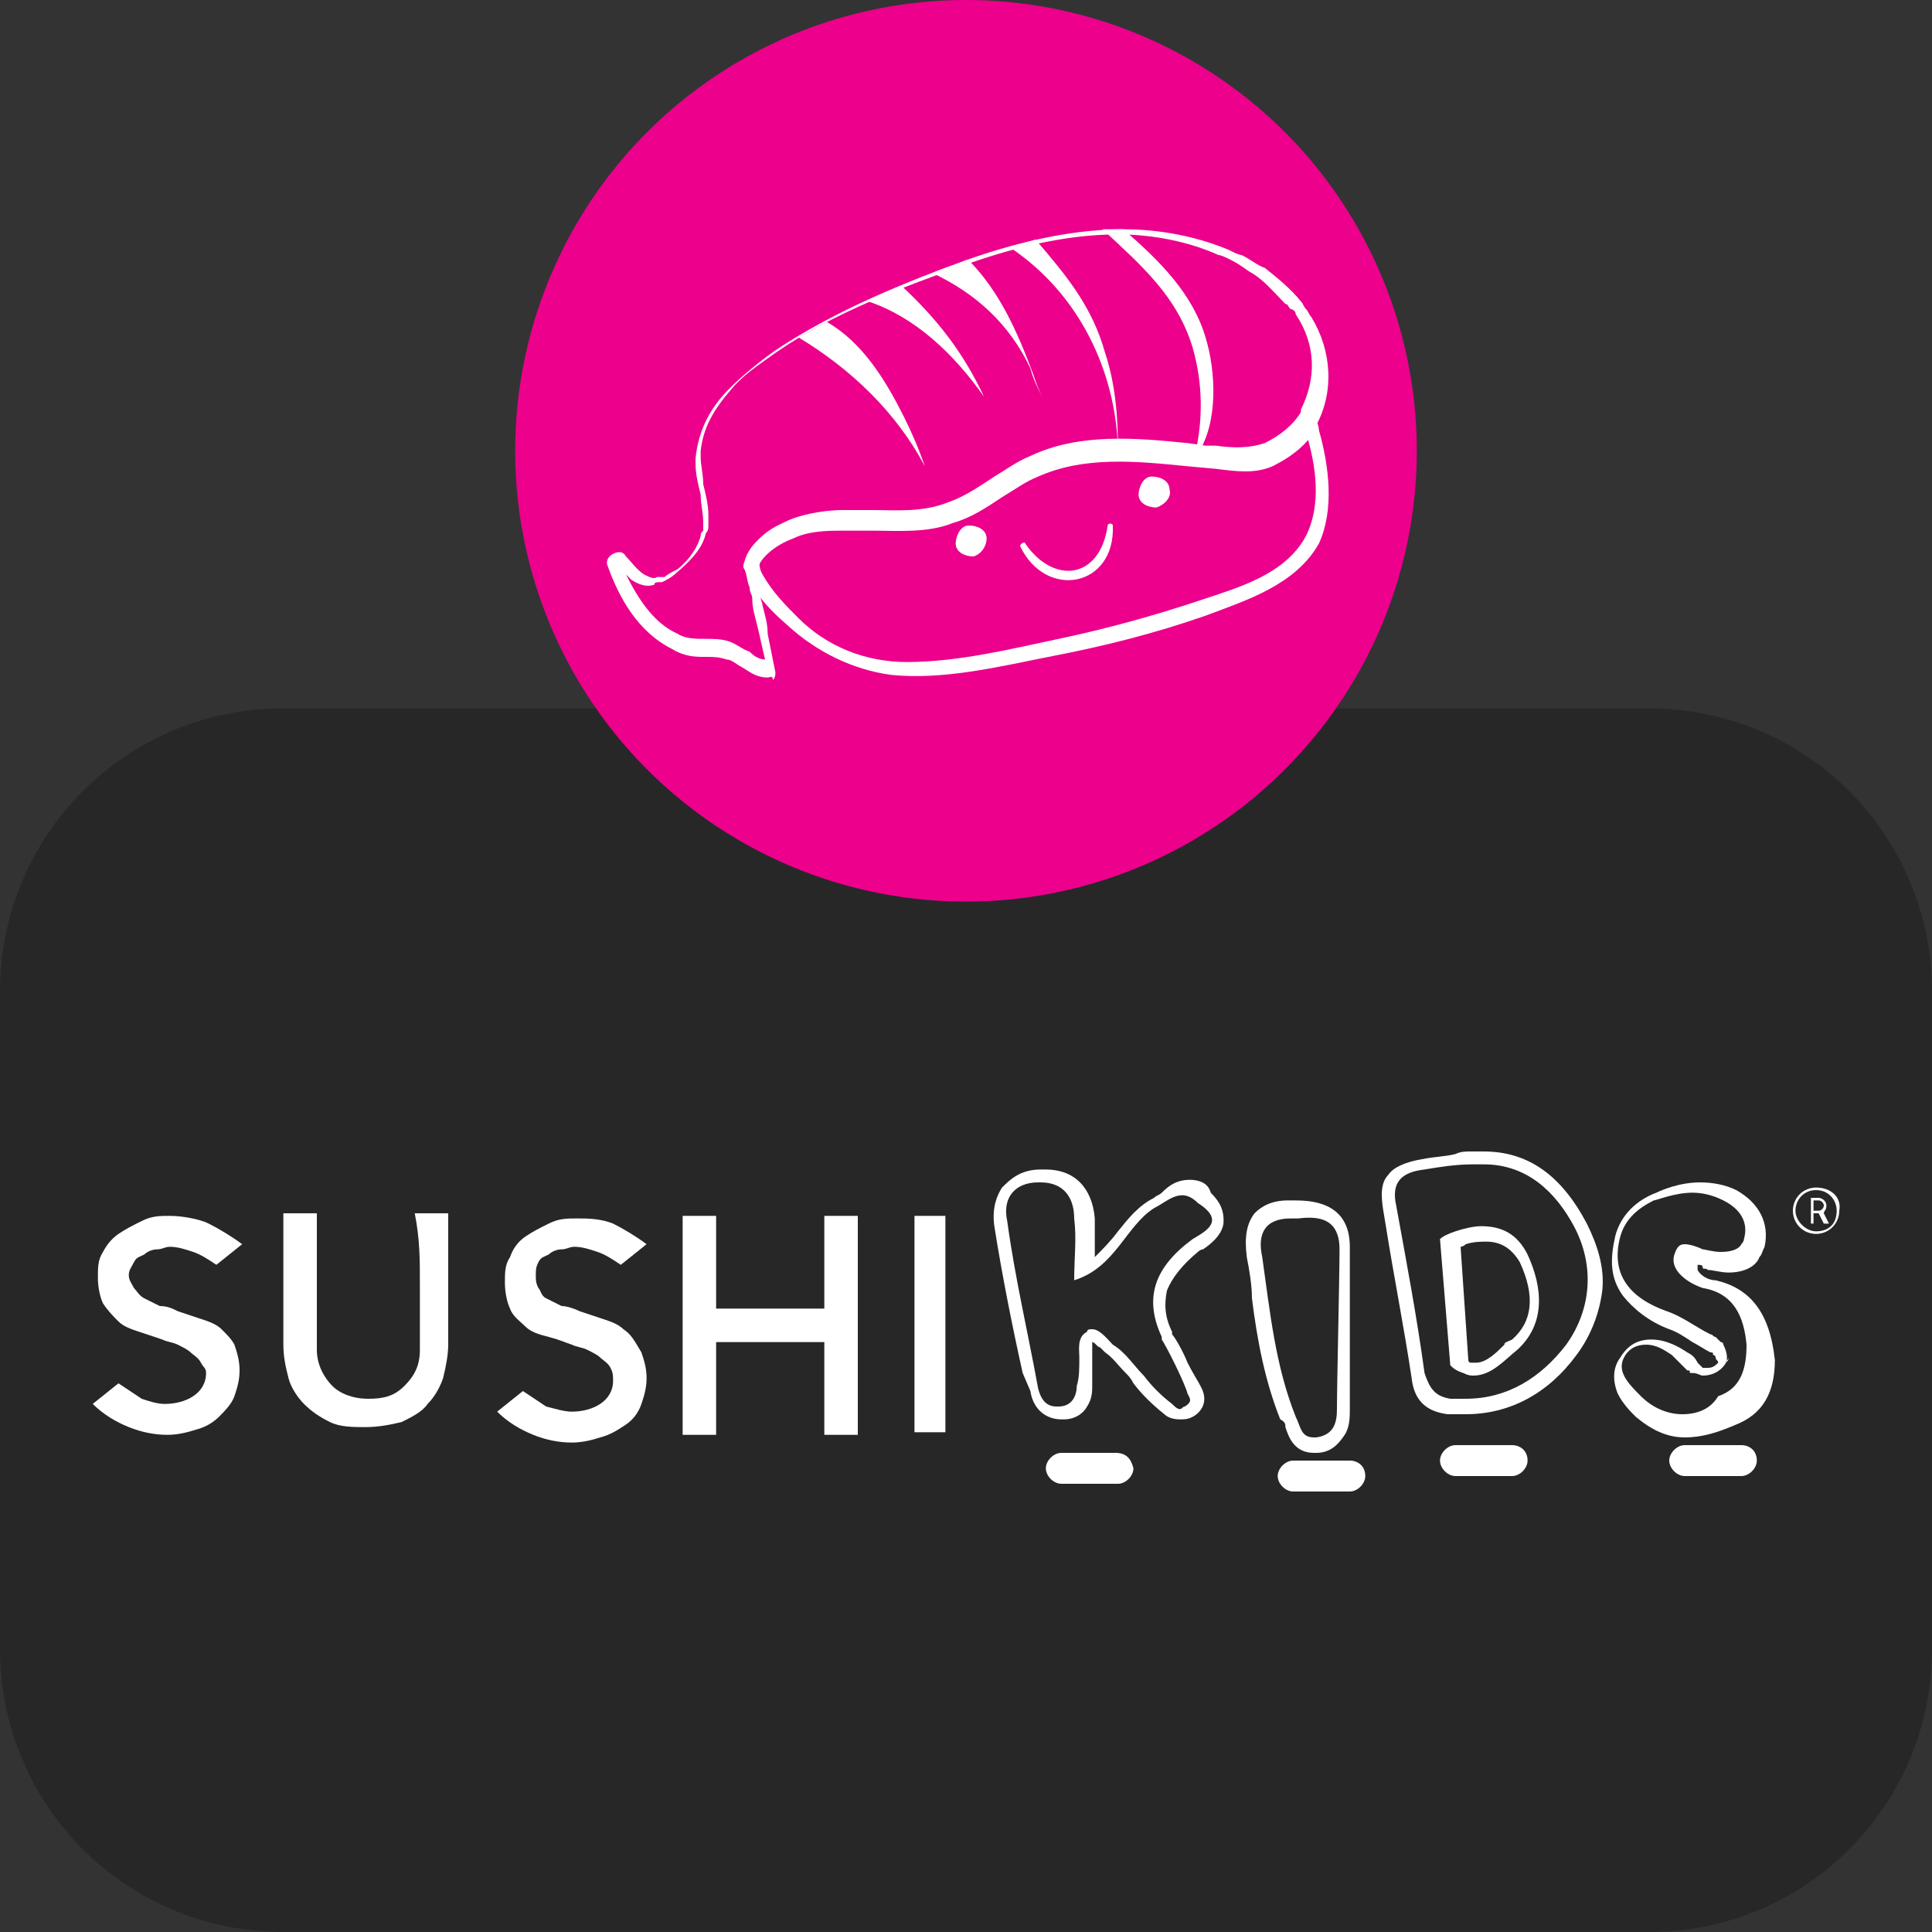 <?xml version="1.0" encoding="utf-8"?>
<!-- Generator: Adobe Illustrator 28.0.0, SVG Export Plug-In . SVG Version: 6.00 Build 0)  -->
<svg version="1.1" id="Layer_1" xmlns="http://www.w3.org/2000/svg" xmlns:xlink="http://www.w3.org/1999/xlink" x="0px" y="0px"
	 viewBox="0 0 75 75" style="enable-background:new 0 0 75 75;" xml:space="preserve">
<rect x="0" y="0" width="75" height="75" fill="#333333" stroke="none"/>
<style type="text/css">
	.st0{fill:#282727;}
	.st1{fill:#EC008C;}
	.st2{fill:#FFFFFF;}
</style>
<path class="st0" d="M64,75H11C4.9,75,0,70.1,0,64V38.5c0-6.1,4.9-11,11-11h53c6.1,0,11,4.9,11,11V64C75,70.1,70.1,75,64,75z"/>
<g>
	<circle class="st1" cx="37.5" cy="17.5" r="17.5"/>
	<g>
		<g>
			<g>
				<g>
					<path class="st2" d="M51.2,16.7c0-0.2-0.1-0.3-0.1-0.5C51,16,50.7,16,50.5,16.2c-1.2,2-3.7,1.3-5.7,1.1
						c-1.8-0.1-3.6-0.1-5.2,0.8c-0.8,0.4-1.6,1-2.4,1.4c-1,0.5-2.2,0.4-3.3,0.4c-1.6,0-3.5-0.1-4.6,1.2c-1,1.1,0.5,2.5,1.3,3.2
						c1.1,1,2.5,1.7,4,1.9c2,0.2,4.1-0.3,6.1-0.7c2.1-0.4,4.1-0.9,6.1-1.6c1.6-0.6,3.5-1.2,4.4-2.8C51.8,19.8,51.6,18.1,51.2,16.7
						c-0.1-0.3-0.6-0.2-0.5,0.1c0.4,1.3,0.6,2.8,0,4c-0.8,1.5-2.6,2-4.1,2.5c-1.8,0.6-3.6,1.1-5.5,1.5c-1.9,0.4-3.9,0.9-5.9,0.9
						c-1.6,0-3.1-0.6-4.2-1.7c-0.5-0.5-1-1-1.4-1.7c-0.5-0.9,0.7-1.5,1.4-1.7c1.7-0.6,3.6,0,5.3-0.3c1.7-0.3,2.9-1.7,4.5-2.2
						c1.9-0.6,3.9-0.3,5.8-0.1c0.9,0.1,1.8,0.3,2.7-0.1c0.7-0.3,1.3-0.8,1.7-1.5c-0.2,0-0.3,0-0.5-0.1c0,0.2,0.1,0.3,0.1,0.5
						C50.8,17.2,51.3,17,51.2,16.7z"/>
				</g>
			</g>
		</g>
		<g>
			<path class="st2" d="M29.8,26.3C29.8,26.3,29.8,26.3,29.8,26.3c-0.5,0-0.8-0.3-1-0.4c-0.2-0.1-0.4-0.3-0.6-0.3
				c-0.3-0.1-0.5-0.1-0.8-0.1c-0.4,0-0.8,0-1.3-0.3c-1.4-0.7-2.1-2.1-2.5-3.2c-0.1-0.2,0-0.4,0.2-0.5c0.2-0.1,0.4-0.1,0.5,0.1
				c0.2,0.2,0.4,0.5,0.7,0.7c0.2,0.1,0.4,0.2,0.5,0.1c0.1,0,0.1,0,0.2,0c0,0,0.1,0,0.1,0c0.1-0.1,0.3-0.2,0.5-0.3
				c0.5-0.4,0.8-0.9,0.9-1.3c0-0.1,0-0.1,0.1-0.2c0-0.1,0-0.2,0-0.3c0-0.4-0.1-0.7-0.1-1.1c-0.1-0.4-0.2-0.8-0.2-1.2
				c0,0,0-0.1,0-0.1l0-0.1c0.1-1,0.5-1.9,1.3-2.7c0.5-0.5,1.1-1,1.8-1.5c2.4-1.6,5.2-2.7,7.4-3.5c1.7-0.6,3.9-1.2,6.1-1.2
				c1.5,0,2.9,0.3,4.1,0.8c0.2,0.1,0.4,0.2,0.5,0.2c0.4,0.2,0.6,0.4,0.9,0.5c0.5,0.4,1,0.8,1.4,1.3c0.1,0.1,0.1,0.2,0.2,0.3
				c0.1,0.1,0.1,0.2,0.2,0.3c0.8,1.3,0.9,2.9,0.2,4.2l0,0.1c-0.3,0.6-0.9,1.1-1.7,1.5c-0.7,0.3-1.4,0.2-2.2,0.1l-1.1-0.1
				c-2-0.2-4-0.4-5.8,0.4c-0.5,0.2-0.9,0.5-1.4,0.8c-0.6,0.4-1.2,0.8-1.9,1c-1,0.4-2.1,0.3-3.2,0.3c-0.4,0-0.7,0-1.1,0
				c-0.5,0-1.3,0-1.9,0.3c-0.8,0.3-1.3,0.8-1.4,1.2l0,0.1c0,0,0,0.1,0,0.1l0,0.1l0,0c0,0.2,0.1,0.5,0.1,0.7c0,0.1,0.1,0.3,0.1,0.4
				c0.1,0.4,0.2,0.7,0.2,1.1c0.1,0.5,0.2,1,0.3,1.5c0,0.1,0,0.2-0.1,0.3C30,26.2,29.9,26.3,29.8,26.3z M29.8,25.8
				C29.8,25.8,29.8,25.8,29.8,25.8C29.8,25.8,29.8,25.8,29.8,25.8z M24.3,22.3c0.5,1,1.1,1.9,2,2.3c0.3,0.2,0.7,0.2,1.1,0.2
				c0.3,0,0.6,0,0.9,0.1c0.3,0.1,0.5,0.3,0.8,0.4c0.2,0.2,0.4,0.3,0.6,0.3c-0.1-0.4-0.2-0.9-0.3-1.3c-0.1-0.4-0.2-0.7-0.2-1.1
				c0-0.1-0.1-0.2-0.1-0.4c-0.1-0.2-0.1-0.5-0.2-0.7c-0.1-0.1,0-0.3,0-0.3l0,0c0.2-0.8,1.1-1.3,1.7-1.6c0.7-0.3,1.6-0.4,2.1-0.4
				c0.4,0,0.8,0,1.1,0c1,0,2,0.1,3-0.3c0.6-0.2,1.2-0.6,1.8-1c0.5-0.3,0.9-0.6,1.4-0.8c1.9-0.9,4.1-0.7,6.1-0.5l0.7,0.1
				c0.1,0,0.3,0,0.4,0c0.7,0.1,1.3,0.1,1.9-0.1c0.6-0.3,1.1-0.7,1.4-1.2l0-0.1c0.6-1.2,0.6-2.5-0.2-3.7c0-0.1-0.1-0.2-0.2-0.2
				c-0.1-0.1-0.1-0.2-0.2-0.2c-0.4-0.4-0.8-0.9-1.3-1.2c-0.2-0.1-0.4-0.3-0.8-0.5c-0.2-0.1-0.4-0.2-0.5-0.2
				c-1.1-0.5-2.5-0.8-3.9-0.8c-2.2,0-4.3,0.6-6,1.2c-2.2,0.8-5,1.8-7.3,3.4c-0.7,0.5-1.3,0.9-1.7,1.4c-0.7,0.8-1.1,1.5-1.2,2.4
				c0,0,0,0.1,0,0.1l0,0.1c0,0.4,0.1,0.7,0.1,1.1c0.1,0.4,0.2,0.8,0.2,1.2c0,0.1,0,0.3,0,0.4c0,0.1,0,0.2-0.1,0.3
				c-0.1,0.5-0.5,1-1.1,1.5c-0.2,0.2-0.4,0.3-0.6,0.4c-0.1,0-0.1,0-0.1,0c-0.1,0-0.2,0-0.2,0.1c-0.3,0.1-0.6,0-0.9-0.2
				C24.5,22.5,24.4,22.4,24.3,22.3z M24,21.7C24,21.7,24,21.7,24,21.7C24,21.7,24,21.7,24,21.7z"/>
		</g>
		<g>
			<path class="st2" d="M46.3,13.5c-0.6-2-2-3.2-3.5-4.6c0.2,0,0.5,0,0.7,0c0,0,0.1,0,0.1,0c1.4,1.2,2.7,2.5,3.2,4.2
				c0.4,1.3,0.5,3.3-0.3,4.5c0,0-0.1,0-0.1,0C46.7,16.3,46.7,14.9,46.3,13.5z"/>
		</g>
		<g>
			<path class="st2" d="M39.2,9.6c0.3-0.1,0.7-0.2,1-0.3c1.2,1.4,2.2,2.6,2.7,4.4c0.4,1.2,0.5,2.5,0.5,3.7c0,0,0,0,0,0
				C43.3,14.4,41.9,11.4,39.2,9.6z"/>
		</g>
		<g>
			<path class="st2" d="M40,14.3c-0.8-1.7-2.1-2.9-3.8-3.7c0.4-0.2,0.9-0.3,1.3-0.5c0,0,0.1,0,0.1,0c1.2,1.2,1.9,2.8,2.5,4.4
				c0.1,0.3,0.2,0.6,0.4,1C40.3,15.1,40.1,14.7,40,14.3z"/>
		</g>
		<g>
			<path class="st2" d="M33.7,11.7c0.4-0.2,0.8-0.4,1.3-0.6c1.4,1.3,2.4,2.6,3.2,4.3C37,13.7,35.5,12.3,33.7,11.7z"/>
		</g>
		<g>
			<path class="st2" d="M31,13.1c0.4-0.2,0.7-0.4,1.1-0.6c1.4,0.8,2.3,2.3,3,3.7c0.3,0.6,0.6,1.3,0.8,1.9C34.8,16,33,14.3,31,13.1z"
				/>
		</g>
		<g>
			<g>
				<path class="st2" d="M39.8,21.1c1.1,1.6,2.9,1.4,3.2-0.7c0-0.1,0.2-0.1,0.2,0c0.1,2.4-2.6,2.9-3.6,0.8
					C39.6,21.1,39.8,21,39.8,21.1L39.8,21.1z"/>
			</g>
			<g>
				<path class="st2" d="M38.3,20.9c0-0.3-0.3-0.5-0.7-0.5c-0.3,0-0.5,0.4-0.5,0.7c0,0.3,0.3,0.5,0.7,0.5
					C38.1,21.5,38.3,21.2,38.3,20.9z"/>
			</g>
			<g>
				<path class="st2" d="M45.4,19c0-0.3-0.3-0.5-0.7-0.5c-0.3,0-0.5,0.4-0.5,0.7c0,0.3,0.3,0.5,0.7,0.5C45.2,19.6,45.5,19.3,45.4,19
					z"/>
			</g>
		</g>
	</g>
</g>
<g>
	<path class="st2" d="M57.6,44.7c-0.2,0-0.3,0-0.5,0h0c-0.2,0-0.4,0-0.6,0.1c-0.4,0.1-0.8,0.1-1.3,0.2c-0.6,0.1-1.1,0.3-1.3,0.6
		c-0.3,0.3-0.3,0.8-0.2,1.4l0.1,0.6c0.3,1.9,0.7,3.9,1,5.9c0.1,0.9,0.6,1.3,1.4,1.4c0.2,0,0.5,0,0.7,0c1.7,0,3.2-0.8,4.3-2.3
		c0.6-0.8,0.9-1.7,1-2.5c0.1-0.9-0.2-1.8-0.6-2.6C60.6,45.6,59.3,44.7,57.6,44.7z M56.3,54.3c-0.6-0.1-0.8-0.4-1-1
		c-0.3-2.2-0.7-4.3-1.1-6.5c-0.2-0.9,0.2-1.3,1.1-1.4c0.6-0.1,1.2-0.2,1.9-0.2c0.2,0,0.3,0,0.4,0c1.7,0,2.8,1.1,3.5,2.4
		c0.8,1.5,0.7,3.2-0.3,4.6c-1,1.3-2.3,2.1-3.9,2.1C56.7,54.3,56.5,54.3,56.3,54.3z"/>
	<path class="st2" d="M57.5,47.6c-0.3,0-0.7,0.1-1,0.2c-0.3,0.1-0.5,0.2-0.6,0.3l0.4,4.9c0.1,0.1,0.2,0.2,0.5,0.3
		c0.2,0.1,0.3,0.1,0.4,0.1c0.7,0,1.2-0.6,1.7-1c1.1-1,1-2.4,0.4-3.7C58.9,47.9,58.3,47.6,57.5,47.6z M58.4,52.2
		c-0.3,0.3-0.7,0.7-1.1,0.7c-0.1,0-0.2,0-0.2,0c0,0-0.1,0-0.1-0.1l-0.3-4.4c0,0,0.1,0,0.2-0.1c0.3-0.1,0.6-0.1,0.8-0.1
		c0.6,0,1,0.3,1.3,0.8c0.6,1.3,0.5,2.3-0.3,3C58.5,52.1,58.4,52.1,58.4,52.2z"/>
	<path class="st2" d="M46.2,45.8c-0.5,0-0.8,0.2-1.1,0.5c-0.1,0.1-0.2,0.1-0.3,0.2c-0.6,0.3-1,0.8-1.4,1.3c-0.3,0.4-0.6,0.7-0.9,1
		c0-0.5,0-1,0-1.5c-0.1-1.2-0.8-1.9-1.9-1.9c-0.1,0-0.1,0-0.2,0c-0.8,0-1.2,0.4-1.5,0.7c-0.2,0.3-0.4,0.8-0.3,1.5
		c0.3,1.9,0.7,3.9,1.1,5.7L40,54c0.1,0.7,0.6,1.1,1.2,1.1c0,0,0.1,0,0.1,0c0.5,0,0.8-0.3,0.9-0.5c0.2-0.3,0.2-0.6,0.2-0.8
		c0-0.2,0-0.5,0-0.7c0-0.2,0-0.3,0-0.5c0-0.1,0-0.2,0-0.2c0-0.1,0-0.3,0-0.3l0,0c0.1,0,0.2,0.2,0.3,0.2c0.1,0.1,0.2,0.2,0.2,0.2
		c0.3,0.2,0.5,0.5,0.8,0.8c0.1,0.1,0.2,0.2,0.3,0.4c0.3,0.4,0.7,0.8,1.2,1.2c0,0,0,0,0,0c0.1,0.1,0.3,0.2,0.6,0.2
		c0.2,0,0.3,0,0.5-0.1c0.2-0.1,0.7-0.5,0.3-1.2c-0.1-0.2-0.3-0.5-0.5-0.9c-0.2-0.5-0.5-1-0.6-1.1c0,0,0-0.1,0-0.1
		c-0.3-0.6-0.3-1.1-0.2-1.6c0.2-0.5,0.6-1,1.2-1.5c0,0,0.1-0.1,0.2-0.1c0.3-0.2,0.8-0.6,0.8-1.1c0-0.4-0.1-0.7-0.5-1.1
		C46.9,45.9,46.5,45.8,46.2,45.8z M46.3,48.1c-1.5,1.1-1.9,2.3-1.2,3.8l0,0c0,0,0,0,0,0.1c0.2,0.3,0.9,1.7,1,2.1
		c0.1,0.2,0.2,0.3-0.1,0.5c-0.1,0-0.1,0.1-0.2,0.1c-0.1,0-0.2-0.1-0.3-0.2c-0.4-0.3-0.8-0.7-1.1-1.1c-0.4-0.4-0.7-0.9-1.2-1.2
		c-0.2-0.2-0.5-0.6-0.8-0.6c-0.1,0-0.2,0-0.2,0.1c-0.4,0.2-0.3,0.7-0.3,1c0,0.4,0,0.8-0.1,1.1c0,0.4-0.2,0.8-0.7,0.8c0,0,0,0-0.1,0
		c-0.4,0-0.6-0.3-0.7-0.7c-0.4-2.2-0.9-4.3-1.2-6.5c-0.2-0.9,0.3-1.5,1.2-1.5c0,0,0.1,0,0.1,0c0.9,0,1.3,0.6,1.3,1.4
		c0.1,0.8,0,1.5,0,2.4c1.6-0.5,2-2.1,3.1-2.8c0.4-0.2,0.7-0.5,1.1-0.5c0.2,0,0.4,0.1,0.6,0.3C47.6,47.4,46.8,47.8,46.3,48.1z"/>
	<path class="st2" d="M66.6,49.7c-0.3,0-0.6-0.2-0.7-0.4c0-0.1,0-0.1,0-0.2c0.1,0,0.2,0,0.2,0.1s0.1,0,0.2,0.1c0,0,0,0,0,0s0,0,0,0
		c0,0,0,0,0,0c0.2,0,0.5,0.1,0.8,0.1c0.7,0,1.1-0.3,1.2-0.6l0,0c0.1-0.1,0.1-0.2,0.2-0.4c0.2-0.9-0.2-1.7-1.1-2.2
		c-0.4-0.2-0.9-0.3-1.4-0.3c-0.8,0-1.5,0.3-1.7,0.4l0,0c0,0,0,0,0,0c-0.8,0.3-1.4,0.9-1.6,1.7c-0.2,0.9-0.2,1.6,0.3,2.3
		c0.4,0.5,1,1,1.8,1.3c0.3,0.1,0.6,0.3,0.9,0.5c0.2,0.1,0.5,0.3,0.7,0.4c0.1,0,0.1,0,0.1,0.1c0.1,0,0.1,0.1,0.1,0.1c0,0,0,0,0,0
		c0,0.1,0.1,0.1,0.1,0.2c-0.1,0.1-0.2,0.2-0.4,0.2c-0.1,0-0.2,0-0.2,0c0,0,0,0,0,0l0,0c0,0,0,0,0,0c0,0,0,0,0,0h0c0,0,0,0,0,0
		s0,0,0,0c0,0,0,0-0.1-0.1c0,0,0,0,0,0c0,0,0,0,0,0c-0.1-0.1-0.1-0.1-0.1-0.1l0,0l0,0l0,0c-0.1-0.2-0.2-0.3-0.4-0.4
		c-0.3-0.2-0.8-0.5-1.4-0.5c-0.5,0-0.9,0.2-1.2,0.7c-0.3,0.4-0.3,0.9-0.1,1.4c0.2,0.4,0.5,0.7,0.7,0.9c0.6,0.5,1.2,0.8,1.9,0.8
		c0.7,0,1.3-0.2,2-0.5c1-0.4,1.5-1.2,1.5-2.5C68.7,50.9,67.9,50,66.6,49.7z M65.3,54.9c-0.5,0-1.1-0.2-1.6-0.7c-0.5-0.5-1-1-0.6-1.6
		c0.2-0.3,0.5-0.4,0.8-0.4c0.4,0,0.7,0.2,1,0.4c0.1,0.1,0.2,0.2,0.3,0.3c0,0,0,0,0,0c0,0,0.1,0.1,0.2,0.2l0,0c0,0,0.1,0.1,0.1,0.1
		c0,0,0,0,0,0c0.1,0,0.1,0,0.1,0.1c0,0,0.1,0,0.1,0h0c0,0,0,0,0,0h0c0.2,0,0.3,0.1,0.4,0.1c0.5,0,0.8-0.3,0.9-0.5c0,0,0,0,0,0
		c0,0,0,0,0,0c0-0.1,0.1-0.1,0.1-0.2c0,0.1,0,0.1-0.1,0.2c0.1-0.2,0-0.5-0.1-0.7c0,0,0,0,0,0l0,0c0,0,0-0.1-0.1-0.1
		c-0.1-0.1-0.2-0.2-0.2-0.2c0,0,0,0,0,0l0,0c-0.1,0-0.1-0.1-0.2-0.1c-0.6-0.3-1.1-0.7-1.7-0.9c-1.4-0.5-2.2-1.4-1.8-2.9
		c0.2-0.7,0.7-1.1,1.3-1.4l0,0c0,0,0,0,0,0c0.1,0,0.8-0.3,1.5-0.3c0.4,0,0.8,0.1,1.2,0.3c0.6,0.3,1,0.8,0.8,1.5
		c0,0.1-0.1,0.2-0.1,0.2c0,0,0,0,0,0c-0.1,0.2-0.4,0.3-0.8,0.3c-0.3,0-0.6-0.1-0.7-0.1c0,0,0,0,0,0c0,0,0,0,0,0l0,0l0,0
		c-0.2-0.1-0.5-0.2-0.7-0.2c-0.2,0-0.3,0.1-0.4,0.4c-0.2,0.6,0.5,1.1,1.1,1.3c1.2,0.2,1.6,1.1,1.7,2.2c0,0.9-0.2,1.7-1.1,2
		C66.4,54.7,65.9,54.9,65.3,54.9z"/>
	<path class="st2" d="M49.9,55.4c0.1,0.3,0.3,1,1.1,1c0,0,0.1,0,0.1,0c0.6,0,0.9-0.4,1.1-0.7c0.2-0.3,0.2-0.7,0.2-1
		c0-0.5,0-1.6,0-2.9c0-1.4,0-2.8,0-3.4c0-1.8-1.6-1.8-2.2-1.8c-0.1,0-0.2,0-0.2,0h0c-0.6,0-1,0.2-1.3,0.5c-0.3,0.4-0.4,0.9-0.3,1.7
		c0.1,0.5,0.2,1.1,0.2,1.6c0.2,1.6,0.5,3.2,1.1,4.7C49.9,55.2,49.9,55.3,49.9,55.4z M52,48.5c0,1.1-0.1,5.2-0.1,6.2
		c0,0.5-0.1,1-0.8,1.1c0,0-0.1,0-0.1,0c-0.5,0-0.5-0.4-0.7-0.8c-0.8-2-1-4.1-1.3-6.2c-0.2-0.9,0.1-1.5,1.1-1.5c0.1,0,0.2,0,0.3,0
		C51.2,47.2,52,47.3,52,48.5z"/>
	<path class="st2" d="M58.7,56.1h-2.2c-0.3,0-0.6,0.3-0.6,0.6s0.3,0.6,0.6,0.6h2.2c0.3,0,0.6-0.3,0.6-0.6
		C59.3,56.3,59,56.1,58.7,56.1z"/>
	<path class="st2" d="M67.6,56.1h-2.2c-0.3,0-0.6,0.3-0.6,0.6s0.3,0.6,0.6,0.6h2.2c0.3,0,0.6-0.3,0.6-0.6
		C68.2,56.3,67.9,56.1,67.6,56.1z"/>
	<path class="st2" d="M52.4,56.7h-2.2c-0.3,0-0.6,0.3-0.6,0.6c0,0.3,0.3,0.6,0.6,0.6h2.2c0.3,0,0.6-0.3,0.6-0.6
		C53,56.9,52.7,56.7,52.4,56.7z"/>
	<path class="st2" d="M43.3,56.4h-2.1c-0.3,0-0.6,0.3-0.6,0.6s0.3,0.6,0.6,0.6h2.2c0.3,0,0.6-0.3,0.6-0.6
		C43.9,56.6,43.7,56.4,43.3,56.4z"/>
	<path class="st2" d="M70.5,46.1c-0.5,0-0.9,0.4-0.9,0.9s0.4,0.9,0.9,0.9c0.5,0,0.9-0.4,0.9-0.9C71.5,46.5,71.1,46.1,70.5,46.1z
		 M70.5,47.8c-0.4,0-0.8-0.4-0.8-0.8c0-0.4,0.3-0.8,0.8-0.8s0.8,0.4,0.8,0.8C71.3,47.5,71,47.8,70.5,47.8z"/>
	<path class="st2" d="M70.9,46.8c0-0.2-0.2-0.3-0.3-0.3h-0.3v1h0.1v-0.4h0.2l0.2,0.4h0.2l-0.2-0.4C70.8,47,70.9,47,70.9,46.8z
		 M70.4,47v-0.4h0.2c0.1,0,0.2,0.1,0.2,0.2S70.7,47,70.6,47H70.4z"/>
	<path class="st2" d="M8.6,51.6c-0.2-0.2-0.5-0.3-0.8-0.4c-0.3-0.1-0.6-0.2-0.9-0.3c-0.2-0.1-0.4-0.2-0.7-0.2
		c-0.2-0.1-0.4-0.2-0.6-0.3S5.3,50.1,5.2,50c-0.1-0.2-0.2-0.3-0.2-0.5c0-0.2,0.1-0.3,0.2-0.5s0.2-0.2,0.4-0.3
		c0.1-0.1,0.3-0.2,0.5-0.2c0.2,0,0.3-0.1,0.5-0.1c0.3,0,0.6,0.1,0.9,0.2c0.3,0.1,0.6,0.3,0.9,0.5l1-0.8c-0.4-0.3-0.9-0.6-1.3-0.8
		S7,47.2,6.6,47.2c-0.4,0-0.7,0-1.1,0.2s-0.6,0.3-0.9,0.5c-0.3,0.2-0.5,0.5-0.6,0.7c-0.2,0.3-0.2,0.6-0.2,1c0,0.4,0.1,0.8,0.2,1
		c0.2,0.3,0.4,0.5,0.6,0.7s0.5,0.3,0.8,0.4C5.7,51.8,6,51.9,6.3,52c0.2,0.1,0.4,0.1,0.6,0.2c0.2,0.1,0.4,0.2,0.5,0.3
		s0.3,0.2,0.4,0.4S8,53.1,8,53.3c0,0.4-0.2,0.7-0.5,0.9c-0.3,0.2-0.7,0.3-1.1,0.3c-0.3,0-0.6-0.1-0.9-0.2c-0.3-0.2-0.6-0.4-0.9-0.6
		l-1,0.8c0.4,0.4,0.9,0.7,1.4,0.9s1,0.3,1.5,0.3c0.4,0,0.8-0.1,1.1-0.2c0.4-0.1,0.7-0.3,0.9-0.5s0.5-0.5,0.6-0.8
		c0.1-0.3,0.2-0.6,0.2-1c0-0.4-0.1-0.7-0.2-1C9,52,8.8,51.8,8.6,51.6z"/>
	<path class="st2" d="M16.3,49.8c0,0.9,0,1.8,0,2.6c0,0.6-0.2,1-0.6,1.4c-0.4,0.4-0.8,0.5-1.4,0.5s-1.1-0.2-1.4-0.5
		s-0.6-0.8-0.6-1.4v-5.3H11v5.1c0,0.5,0.1,0.9,0.2,1.3c0.1,0.4,0.4,0.8,0.6,1c0.3,0.3,0.6,0.5,1,0.7s0.9,0.2,1.4,0.2s1-0.1,1.4-0.2
		c0.4-0.2,0.8-0.4,1-0.7c0.3-0.3,0.5-0.7,0.6-1c0.1-0.4,0.2-0.9,0.2-1.3v-5.1h-1.3C16.3,48.1,16.3,48.9,16.3,49.8z"/>
	<path class="st2" d="M24.2,51.6c-0.2-0.2-0.5-0.3-0.8-0.4c-0.3-0.1-0.6-0.2-0.9-0.3c-0.2-0.1-0.5-0.2-0.7-0.2
		c-0.2-0.1-0.4-0.2-0.6-0.3S21,50.1,20.9,50c-0.1-0.2-0.1-0.3-0.1-0.5c0-0.2,0-0.3,0.1-0.5s0.2-0.2,0.4-0.3c0.1-0.1,0.3-0.2,0.5-0.2
		c0.2,0,0.3-0.1,0.5-0.1c0.3,0,0.6,0.1,0.9,0.2c0.3,0.1,0.6,0.3,0.9,0.5l1-0.8c-0.4-0.3-0.9-0.6-1.3-0.8c-0.5-0.2-1-0.2-1.4-0.2
		c-0.4,0-0.7,0-1.1,0.2s-0.6,0.3-0.9,0.5c-0.3,0.2-0.5,0.5-0.6,0.8c-0.2,0.3-0.2,0.6-0.2,1c0,0.4,0.1,0.8,0.2,1
		c0.1,0.3,0.4,0.5,0.6,0.7s0.5,0.3,0.9,0.4s0.6,0.2,0.9,0.3c0.2,0.1,0.4,0.1,0.6,0.2c0.2,0.1,0.4,0.2,0.5,0.3s0.3,0.2,0.4,0.4
		s0.1,0.3,0.1,0.5c0,0.4-0.2,0.7-0.5,0.9c-0.3,0.2-0.7,0.3-1.1,0.3c-0.3,0-0.6-0.1-1-0.2c-0.3-0.2-0.6-0.4-0.9-0.6l-1,0.8
		c0.4,0.4,0.9,0.7,1.4,0.9s1,0.3,1.5,0.3c0.4,0,0.8-0.1,1.1-0.2c0.4-0.1,0.7-0.3,1-0.5c0.3-0.2,0.5-0.5,0.6-0.8s0.2-0.6,0.2-1
		c0-0.4-0.1-0.7-0.2-1C24.6,52,24.5,51.8,24.2,51.6z"/>
	<path class="st2" d="M32,50.8h-4.2c0-0.4,0-0.8,0-1s0-0.4,0-0.5s0-0.2,0-0.3s0-0.2,0-0.3s0-0.3,0-0.5s0-0.6,0-1h-1.3v8.5h1.3v-3.6
		H32v3.6h1.3v-8.5H32V50.8z"/>
	<polygon class="st2" points="35.5,55.6 36.7,55.6 36.7,47.2 35.5,47.2 	"/>
</g>
</svg>
